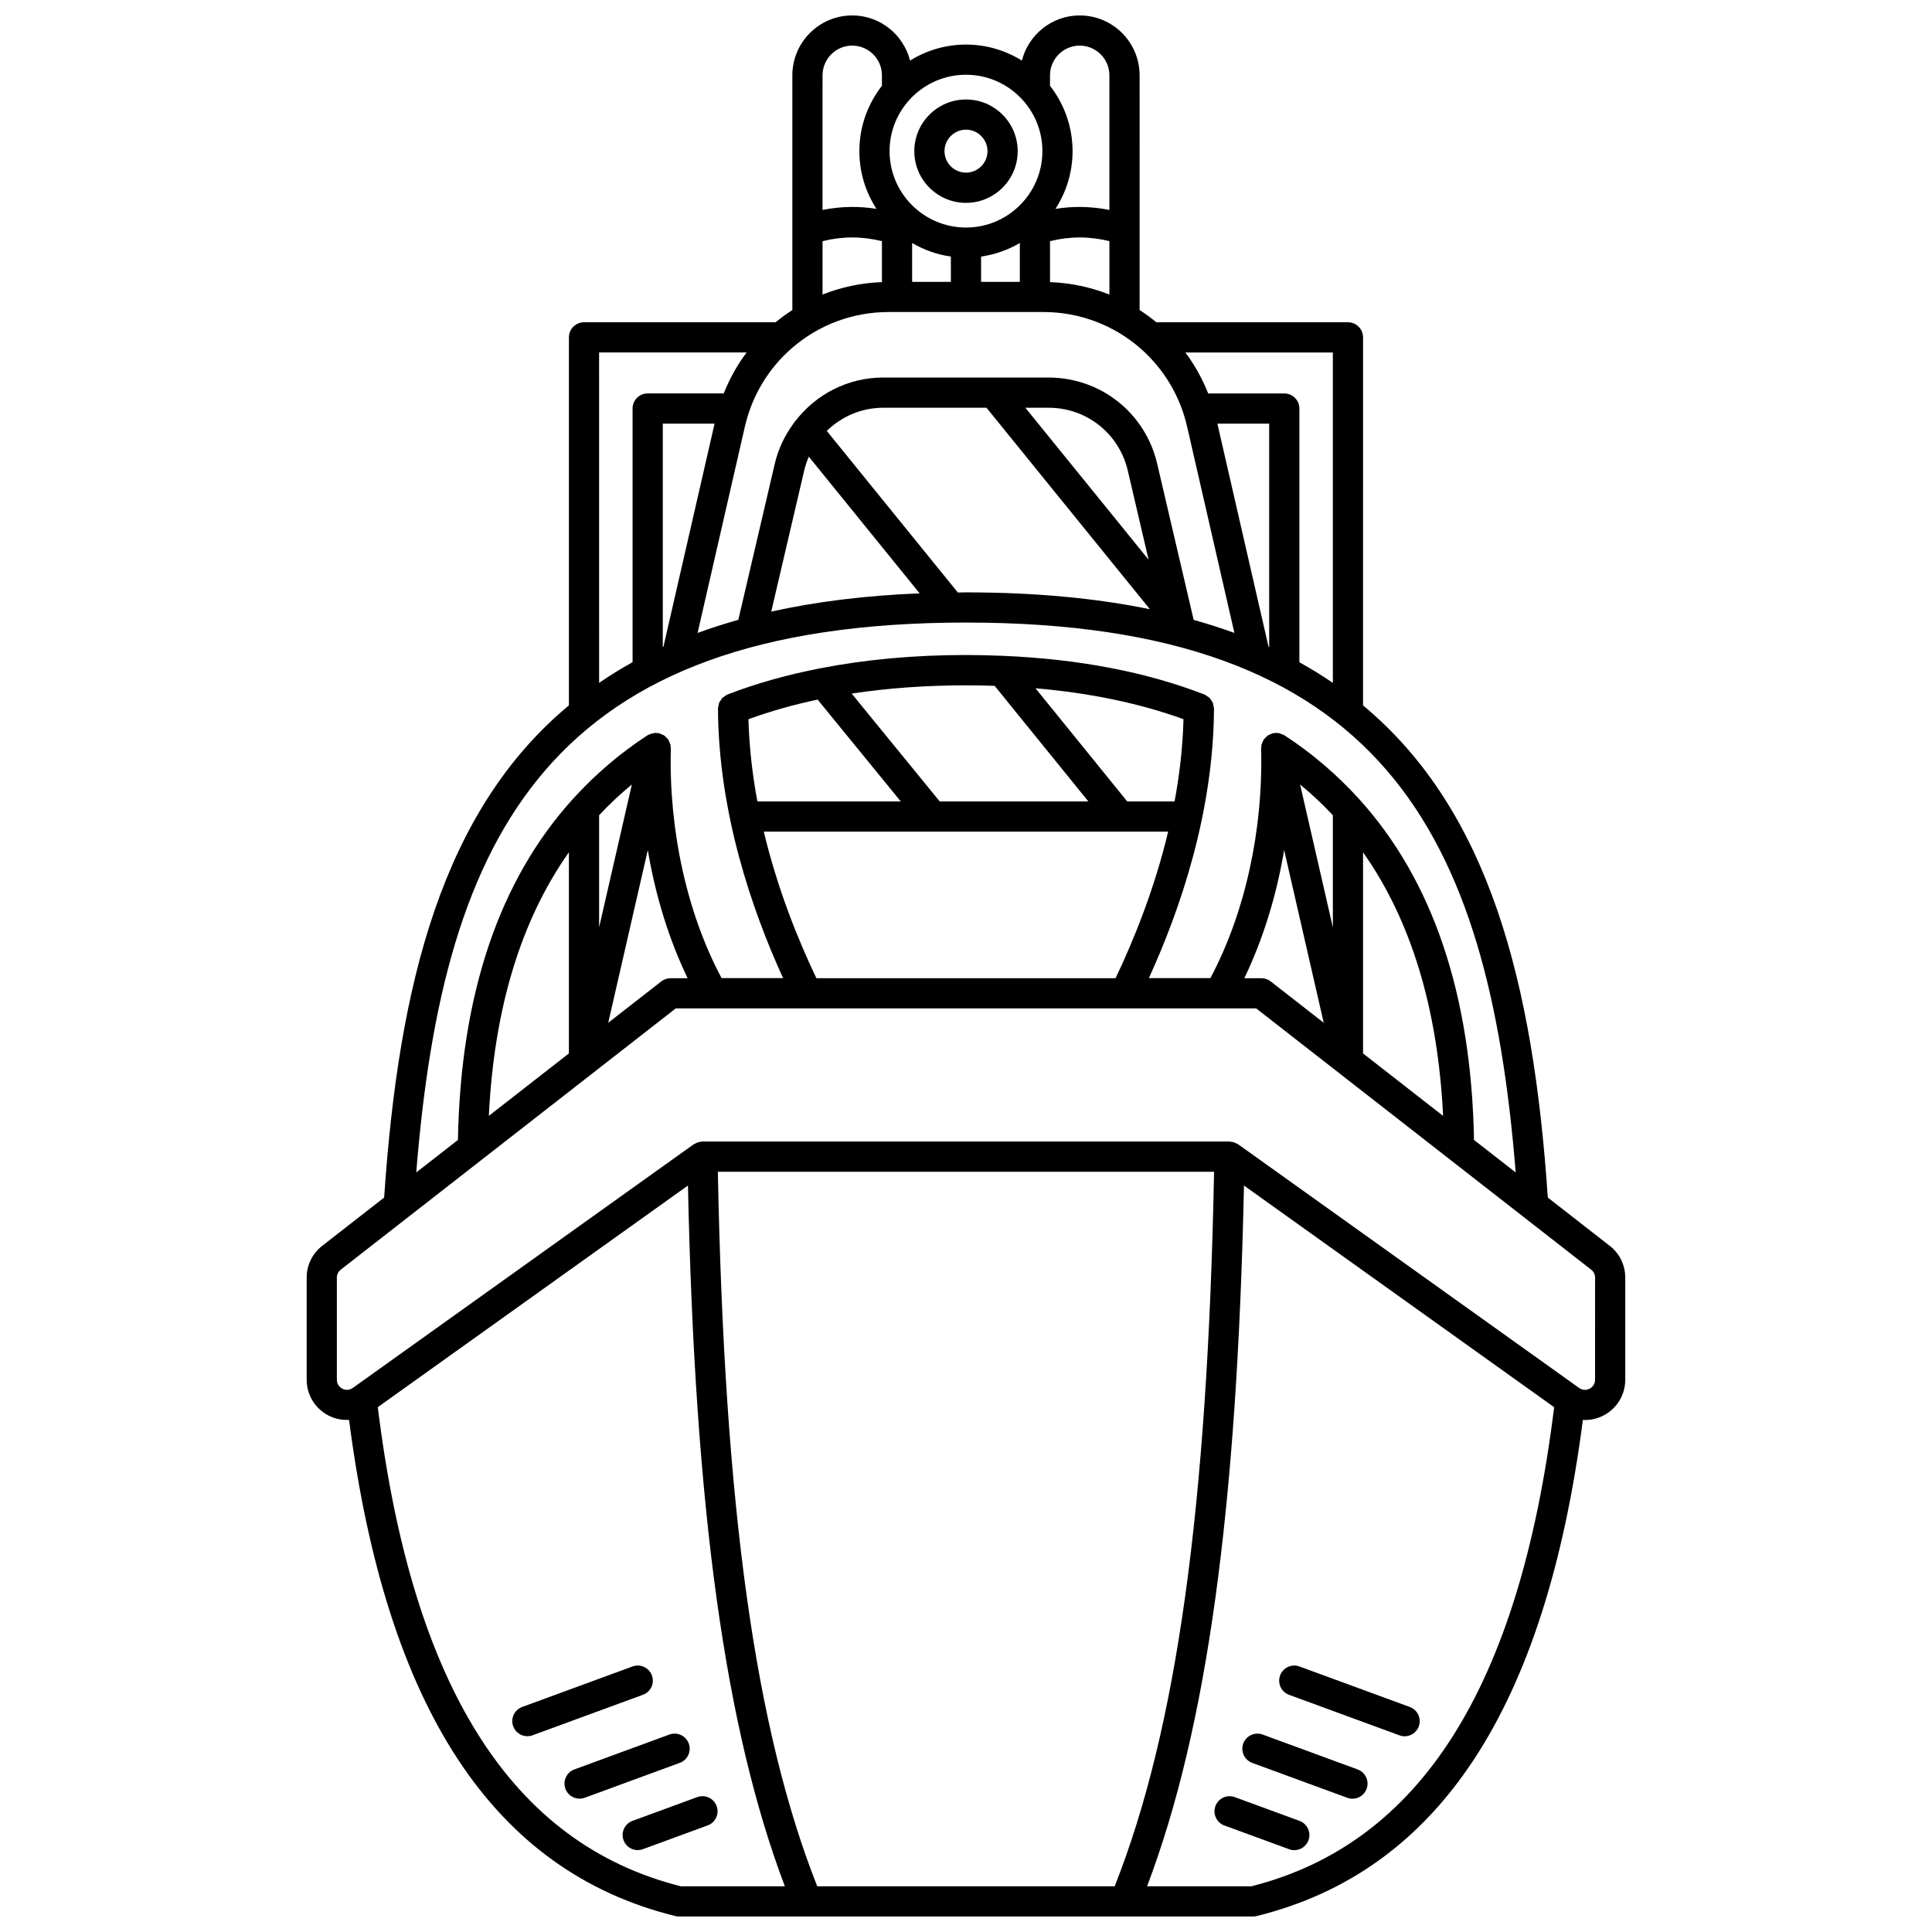 <?xml version="1.0" encoding="UTF-8"?>
<!-- Uploaded to: SVG Find, www.svgrepo.com, Generator: SVG Find Mixer Tools -->
<svg width="800px" height="800px" version="1.1" viewBox="144 144 512 512" xmlns="http://www.w3.org/2000/svg">
 <defs>
  <clipPath id="a">
   <path d="m225 148.09h350v503.81h-350z"/>
  </clipPath>
 </defs>
 <path d="m316.76 588.01c-0.762-2.074-3.051-3.144-5.133-2.379l-29.246 10.734c-2.078 0.762-3.137 3.062-2.379 5.133 0.594 1.617 2.125 2.621 3.754 2.621 0.457 0 0.922-0.078 1.379-0.25l29.246-10.734c2.078-0.75 3.144-3.051 2.379-5.125z"/>
 <path d="m326.53 606.05c-0.758-2.074-3.047-3.141-5.133-2.379l-25.18 9.246c-2.078 0.762-3.137 3.062-2.379 5.133 0.594 1.617 2.125 2.621 3.754 2.621 0.457 0 0.922-0.078 1.379-0.25l25.18-9.246c2.078-0.758 3.141-3.055 2.379-5.125z"/>
 <path d="m333.91 622.63c-0.758-2.074-3.043-3.144-5.133-2.379l-17.152 6.293c-2.078 0.758-3.137 3.062-2.379 5.133 0.594 1.617 2.125 2.621 3.754 2.621 0.457 0 0.922-0.078 1.379-0.25l17.152-6.293c2.078-0.746 3.144-3.047 2.379-5.125z"/>
 <path d="m400 197.76c7.555 0 13.699-6.144 13.699-13.695 0-7.551-6.144-13.699-13.699-13.699s-13.699 6.148-13.699 13.699c0 7.551 6.141 13.695 13.699 13.695zm0-19.395c3.137 0 5.695 2.555 5.695 5.695 0 3.137-2.559 5.691-5.695 5.691s-5.695-2.555-5.695-5.691 2.555-5.695 5.695-5.695z"/>
 <g clip-path="url(#a)">
  <path d="m570.61 474.17-16.426-12.805c-3.836-56.941-15.512-102.61-48.965-130.43l0.004-97.527c0-2.211-1.789-4-4-4h-50.77c-1.418-1.164-2.898-2.246-4.441-3.238l-0.004-62.207c0-8.75-7.117-15.871-15.875-15.871-7.391 0-13.57 5.106-15.324 11.961-4.312-2.672-9.375-4.242-14.816-4.242-5.438 0-10.5 1.57-14.816 4.242-1.75-6.856-7.93-11.961-15.32-11.961-8.758 0-15.875 7.121-15.875 15.871v62.207c-1.543 0.992-3.027 2.074-4.441 3.238h-50.77c-2.215 0-4 1.793-4 4v97.523c-33.453 27.82-45.133 73.492-48.965 130.43l-16.426 12.805c-2.613 2.043-4.109 5.109-4.109 8.426v27.043c0 4.019 2.223 7.656 5.789 9.496 1.719 0.883 3.594 1.246 5.441 1.148 9.918 76.488 38.199 119.59 86.473 131.5 0.312 0.078 0.633 0.117 0.957 0.117h152.12c0.324 0 0.645-0.039 0.957-0.117 48.277-11.918 76.559-55.016 86.473-131.5 0.184 0.008 0.363 0.043 0.547 0.043 1.668 0 3.344-0.391 4.894-1.188 3.574-1.84 5.789-5.481 5.789-9.496v-27.043c0.008-3.32-1.488-6.387-4.102-8.434zm-73.391-149.2c-2.824-1.926-5.766-3.758-8.867-5.465v-67.234c0-2.211-1.789-4-4-4l-20.164-0.004c-1.562-3.926-3.598-7.574-6.062-10.855h39.094zm-140.1-56.266c0.301-1.281 0.719-2.504 1.223-3.68l29.371 36.219c-14.523 0.582-27.574 2.227-39.328 4.836zm40.715 32.316-34.73-42.824c3.91-3.812 9.195-6.144 15.004-6.144h27.32l43.301 53.395c-14.281-2.926-30.43-4.461-48.73-4.461-0.738 0-1.43 0.031-2.164 0.035zm17.898-48.965h6.152c10.07 0 18.699 6.848 20.988 16.652l5.519 23.621zm44.602 56.219-9.668-41.387c-3.137-13.441-14.977-22.836-28.781-22.836l-43.773-0.004c-9.488 0-17.973 4.504-23.414 11.641-0.137 0.184-0.309 0.34-0.414 0.539-2.273 3.125-4.031 6.68-4.953 10.652l-9.668 41.387c-3.742 1.047-7.336 2.203-10.793 3.469l12.535-54.691c1.906-8.312 6.336-15.43 12.352-20.699 0.074-0.066 0.156-0.125 0.227-0.199 6.887-5.938 15.82-9.457 25.523-9.457h40.988c9.699 0 18.637 3.523 25.523 9.457 0.07 0.07 0.152 0.129 0.223 0.195 6.016 5.266 10.445 12.391 12.352 20.703l12.535 54.688c-3.457-1.254-7.051-2.41-10.793-3.457zm-140.69 7.195v-59.199h13.727l-13.555 59.125c-0.059 0.023-0.117 0.051-0.172 0.074zm94.621-107.07v10.293h-10.27v-6.699c3.703-0.531 7.172-1.773 10.27-3.594zm-18.273 10.293h-10.266v-10.293c3.098 1.82 6.562 3.062 10.266 3.594zm84.355 96.773c-0.055-0.023-0.117-0.047-0.172-0.07l-13.555-59.125h13.727zm-58.078-96.699v-10.855c5.266-1.309 10.469-1.309 15.738 0v14.156c-4.914-1.953-10.211-3.098-15.738-3.301zm7.863-62.676c4.344 0 7.871 3.531 7.871 7.867v35.68c-4.758-0.945-9.531-1.055-14.297-0.285 2.856-4.414 4.535-9.66 4.535-15.297 0-6.527-2.246-12.531-5.981-17.316l0.004-2.781c0.004-4.336 3.531-7.867 7.867-7.867zm-9.887 27.965c0 11.164-9.086 20.246-20.25 20.246s-20.25-9.086-20.25-20.246 9.086-20.246 20.25-20.246 20.25 9.086 20.25 20.246zm-50.391-27.965c4.34 0 7.867 3.531 7.867 7.867v2.781c-3.734 4.789-5.981 10.789-5.981 17.316 0 5.641 1.676 10.883 4.535 15.297-4.758-0.77-9.535-0.656-14.297 0.285l0.004-35.68c0-4.336 3.531-7.867 7.871-7.867zm-7.871 51.82c5.266-1.309 10.469-1.309 15.738 0v10.852c-5.531 0.203-10.828 1.344-15.738 3.297zm-59.215 29.496h39.094c-2.465 3.285-4.504 6.93-6.062 10.855h-20.16c-2.215 0-4 1.793-4 4v67.234c-3.102 1.703-6.043 3.543-8.867 5.465zm97.227 71.578c110.07 0 138.43 55.52 145.68 145.73l-11.047-8.613c-0.703-38.562-10.938-68.82-30.457-90.355-0.086-0.094-0.156-0.184-0.25-0.27-5.731-6.273-12.211-11.848-19.527-16.613-0.012-0.008-0.023-0.008-0.031-0.012-0.105-0.066-0.227-0.094-0.34-0.148-0.219-0.113-0.445-0.191-0.68-0.266-0.113-0.031-0.207-0.102-0.32-0.125-0.031-0.008-0.062-0.031-0.098-0.035-0.125-0.023-0.258 0.012-0.379 0.004-0.113-0.008-0.207-0.062-0.324-0.062h-0.109c-0.121 0.004-0.219 0.062-0.336 0.074-0.141 0.016-0.285-0.008-0.422 0.02-0.012 0.004-0.02 0-0.031 0-0.137 0.031-0.234 0.121-0.367 0.164-0.23 0.078-0.449 0.164-0.66 0.281-0.121 0.066-0.254 0.105-0.363 0.18-0.121 0.086-0.203 0.203-0.316 0.301-0.188 0.164-0.352 0.336-0.504 0.531-0.074 0.098-0.18 0.148-0.25 0.254-0.008 0.012-0.008 0.023-0.012 0.031-0.07 0.113-0.098 0.25-0.156 0.363-0.117 0.227-0.203 0.461-0.277 0.711-0.035 0.129-0.121 0.242-0.145 0.375-0.004 0.031 0.008 0.062 0 0.098-0.016 0.105 0.012 0.207 0.004 0.316-0.012 0.137-0.07 0.254-0.066 0.387 0.578 21.828-4.34 43.84-13.449 60.906h-16.297c8.34-18.262 17.113-43.934 17.254-71.418 0-0.023-0.012-0.043-0.012-0.066-0.004-0.32-0.105-0.621-0.18-0.93-0.051-0.199-0.055-0.418-0.137-0.605-0.094-0.215-0.262-0.387-0.391-0.586-0.152-0.23-0.273-0.48-0.469-0.676-0.133-0.129-0.312-0.203-0.461-0.312-0.273-0.199-0.531-0.414-0.848-0.539-0.02-0.008-0.031-0.027-0.055-0.035-15.363-5.957-33.223-9.375-53.164-10.23-0.039-0.004-0.078-0.004-0.121-0.008-3.246-0.137-6.531-0.223-9.887-0.223-13.789 0-26.633 1.199-38.488 3.5-0.168 0.031-0.332 0.039-0.5 0.098-8.609 1.695-16.707 3.965-24.184 6.863-0.02 0.008-0.031 0.027-0.055 0.035-0.316 0.129-0.578 0.34-0.848 0.539-0.148 0.113-0.328 0.184-0.461 0.312-0.195 0.191-0.316 0.445-0.469 0.676-0.133 0.195-0.297 0.367-0.391 0.586-0.078 0.188-0.09 0.402-0.137 0.605-0.078 0.309-0.176 0.605-0.18 0.93 0 0.023-0.012 0.043-0.012 0.066 0.141 27.48 8.914 53.156 17.254 71.418h-16.297c-9.113-17.062-14.027-39.078-13.449-60.906 0.004-0.137-0.055-0.258-0.066-0.387-0.008-0.105 0.02-0.211 0.004-0.316-0.004-0.031 0.008-0.062 0-0.098-0.023-0.129-0.109-0.25-0.145-0.375-0.07-0.254-0.156-0.484-0.277-0.711-0.059-0.121-0.086-0.254-0.156-0.363-0.008-0.012-0.008-0.023-0.012-0.031-0.066-0.105-0.172-0.156-0.25-0.254-0.156-0.195-0.316-0.367-0.504-0.531-0.113-0.098-0.191-0.215-0.316-0.301-0.113-0.078-0.242-0.117-0.363-0.18-0.211-0.121-0.43-0.203-0.66-0.281-0.129-0.043-0.23-0.137-0.367-0.164-0.012-0.004-0.023 0-0.035 0-0.137-0.031-0.277-0.004-0.418-0.02-0.117-0.012-0.215-0.074-0.34-0.074h-0.109c-0.117 0-0.211 0.055-0.324 0.062-0.285 0.023-0.543 0.078-0.812 0.16-0.227 0.066-0.445 0.145-0.656 0.254-0.121 0.059-0.254 0.09-0.363 0.16-0.008 0.004-0.016 0.004-0.02 0.008-7.316 4.769-13.793 10.336-19.527 16.613-0.094 0.086-0.164 0.176-0.25 0.27-19.523 21.535-29.754 51.793-30.457 90.355l-11.047 8.613c7.25-90.215 35.617-145.73 145.68-145.73zm84.316 60.281 10.492 45.781-14.062-10.965c-0.703-0.547-1.574-0.844-2.461-0.844h-4.519c4.914-10.215 8.516-21.805 10.551-33.973zm4.231-17.371c3.078 2.539 5.973 5.25 8.68 8.148v29.719zm16.68 17.977c12.699 17.992 19.82 41.332 21.215 69.848l-21.215-16.543zm-144.87 33.367c-4.992-10.457-10.352-23.859-13.934-38.844h107.16c-3.582 14.984-8.949 28.387-13.934 38.844zm0.332-73.832 22.031 26.984h-38c-1.312-7.035-2.16-14.344-2.371-21.793 5.769-2.086 11.867-3.836 18.34-5.191zm46.906-3.652 24.844 30.641h-39.391l-23.34-28.586c9.473-1.438 19.57-2.188 30.289-2.188 2.57-0.008 5.098 0.047 7.598 0.133zm47.684 30.637h-12.539l-24.32-29.992c14.449 1.238 27.574 3.981 39.227 8.191-0.203 7.457-1.055 14.762-2.367 21.801zm-143.82-4.496-8.68 37.863v-29.719c2.707-2.894 5.602-5.609 8.68-8.145zm-16.688 71.277-21.215 16.543c1.395-28.52 8.516-51.855 21.215-69.852zm20.91-53.906c2.031 12.164 5.633 23.758 10.555 33.973h-4.519c-0.891 0-1.758 0.297-2.461 0.844l-14.062 10.965zm-71.559 147.65 82.199-58.738c1.844 85.988 9.844 143.92 25.68 185.71h-27.57c-44.895-11.328-71.16-52.914-80.309-126.98zm116.46 126.98c-16.449-41.637-24.617-100.37-26.336-189.37h131.5c-1.723 89-9.891 147.73-26.336 189.37zm114.98 0h-27.57c15.836-41.789 23.832-99.723 25.68-185.71l82.199 58.738c-9.148 74.062-35.41 115.65-80.309 126.98zm91.152-134.26c0 1.473-1.016 2.152-1.449 2.383-0.441 0.223-1.578 0.656-2.781-0.203l-90.324-64.543c-0.141-0.102-0.305-0.148-0.453-0.227-0.145-0.074-0.277-0.156-0.434-0.215-0.387-0.152-0.793-0.238-1.211-0.27-0.055-0.004-0.105-0.035-0.164-0.035-0.008 0-0.02 0.004-0.027 0.008-0.012 0-0.023-0.008-0.039-0.008l-139.68-0.004c-0.012 0-0.023 0.004-0.039 0.004-0.012 0-0.02-0.004-0.027-0.004-0.059 0-0.109 0.031-0.164 0.035-0.422 0.023-0.824 0.117-1.211 0.27-0.152 0.059-0.289 0.141-0.434 0.215-0.148 0.078-0.312 0.129-0.453 0.227l-90.316 64.547c-1.207 0.859-2.34 0.426-2.781 0.203-0.438-0.23-1.453-0.91-1.453-2.383v-27.043c0-0.832 0.375-1.602 1.031-2.113l66.934-52.199c0.004-0.004 0.008-0.008 0.012-0.012l21.836-17.027h153.82l21.836 17.027c0.004 0.004 0.008 0.008 0.012 0.012l66.934 52.199c0.656 0.512 1.031 1.281 1.031 2.113z"/>
 </g>
 <path d="m517.62 596.37-29.246-10.734c-2.086-0.766-4.375 0.305-5.133 2.379-0.762 2.078 0.301 4.375 2.379 5.133l29.246 10.734c0.457 0.168 0.922 0.25 1.379 0.25 1.629 0 3.16-1.004 3.754-2.621 0.758-2.082-0.309-4.379-2.379-5.141z"/>
 <path d="m503.79 612.92-25.18-9.246c-2.086-0.762-4.375 0.305-5.133 2.379-0.762 2.078 0.301 4.375 2.379 5.133l25.18 9.246c0.457 0.168 0.922 0.25 1.379 0.25 1.629 0 3.16-1.004 3.754-2.621 0.758-2.082-0.305-4.379-2.379-5.141z"/>
 <path d="m488.38 626.55-17.152-6.293c-2.086-0.766-4.375 0.305-5.133 2.379-0.762 2.078 0.301 4.379 2.379 5.133l17.152 6.293c0.457 0.168 0.922 0.25 1.379 0.25 1.629 0 3.16-1.004 3.754-2.621 0.758-2.082-0.305-4.383-2.379-5.141z"/>
</svg>